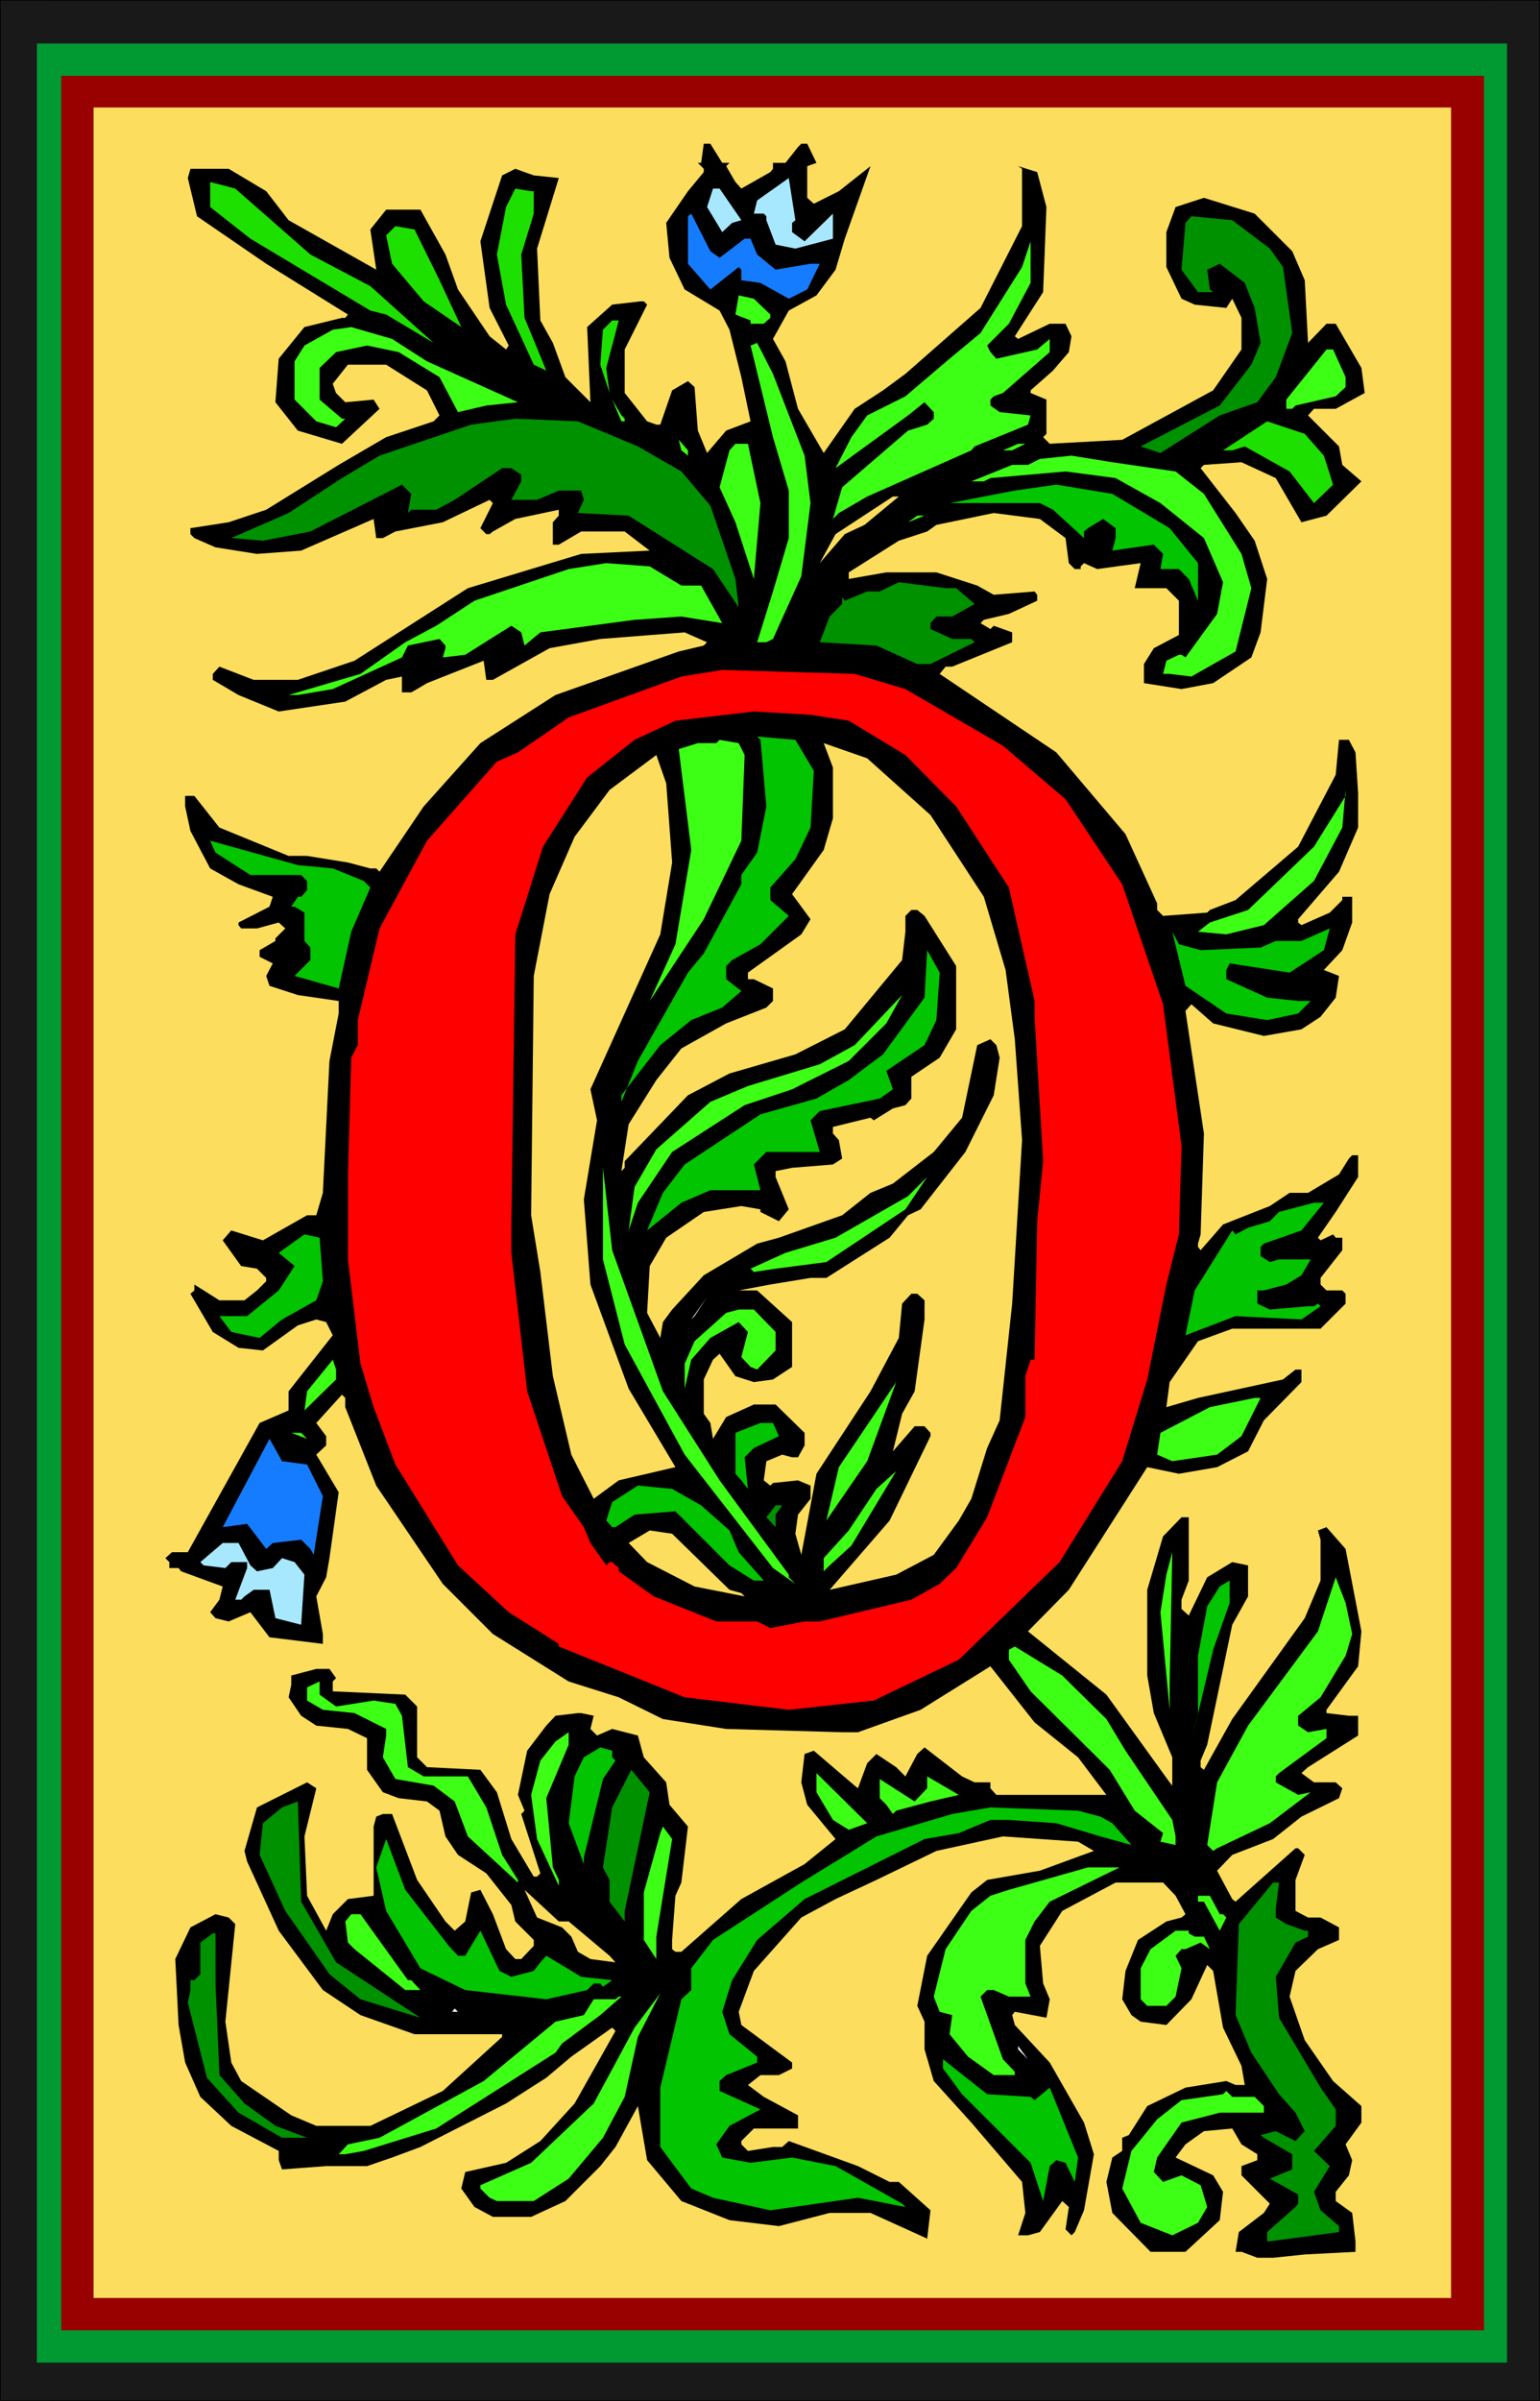 <?xml version="1.0" encoding="UTF-8" standalone="no"?>
<svg
   version="1.0"
   width="99.922mm"
   height="155.668mm"
   id="svg93"
   sodipodi:docname="Flower O 2.wmf"
   xmlns:inkscape="http://www.inkscape.org/namespaces/inkscape"
   xmlns:sodipodi="http://sodipodi.sourceforge.net/DTD/sodipodi-0.dtd"
   xmlns="http://www.w3.org/2000/svg"
   xmlns:svg="http://www.w3.org/2000/svg">
  <rect width="100%" height="100%" fill="#333333" stroke="none"/>
  <sodipodi:namedview
     id="namedview93"
     pagecolor="#ffffff"
     bordercolor="#000000"
     borderopacity="0.25"
     inkscape:showpageshadow="2"
     inkscape:pageopacity="0.0"
     inkscape:pagecheckerboard="0"
     inkscape:deskcolor="#d1d1d1"
     inkscape:document-units="mm" />
  <defs
     id="defs1">
    <pattern
       id="WMFhbasepattern"
       patternUnits="userSpaceOnUse"
       width="6"
       height="6"
       x="0"
       y="0" />
  </defs>
  <path
     style="fill:#191919;fill-opacity:1;fill-rule:evenodd;stroke:none"
     d="M 11.958,0.162 H 365.86 V 588.353 H 11.958 Z"
     id="path1" />
  <path
     style="fill:#000000;fill-opacity:1;fill-rule:evenodd;stroke:none"
     d="m 12.12,0.162 h -0.162 353.902 -0.162 V 588.353 l 0.162,-0.162 H 11.958 l 0.162,0.162 V 0.162 L 11.958,0 V 588.353 H 365.86 V 0 H 11.958 Z"
     id="path2" />
  <path
     style="fill:#009932;fill-opacity:1;fill-rule:evenodd;stroke:none"
     d="M 18.261,10.665 H 360.527 V 578.981 H 18.261 Z"
     id="path3" />
  <path
     style="fill:#990000;fill-opacity:1;fill-rule:evenodd;stroke:none"
     d="M 23.109,18.583 H 355.841 V 571.063 H 23.109 Z"
     id="path4" />
  <path
     style="fill:#ffcc00;fill-opacity:1;fill-rule:evenodd;stroke:none"
     d="M 27.795,26.339 H 350.993 V 563.145 H 27.795 Z"
     id="path5" />
  <path
     style="fill:#191919;fill-opacity:1;fill-rule:evenodd;stroke:none"
     d="M 0,0.162 H 377.657 V 588.353 H 0 Z"
     id="path6" />
  <path
     style="fill:#000000;fill-opacity:1;fill-rule:evenodd;stroke:none"
     d="M 0.162,0.162 H 0 377.657 377.495 V 588.353 l 0.162,-0.162 H 0 l 0.162,0.162 V 0.162 L 0,0 V 588.353 H 377.657 V 0 H 0 Z"
     id="path7" />
  <path
     style="fill:#009932;fill-opacity:1;fill-rule:evenodd;stroke:none"
     d="M 9.05,10.665 H 369.577 V 578.981 H 9.05 Z"
     id="path8" />
  <path
     style="fill:#990000;fill-opacity:1;fill-rule:evenodd;stroke:none"
     d="M 15.029,18.583 H 363.921 V 571.063 H 15.029 Z"
     id="path9" />
  <path
     style="fill:#fcdd5e;fill-opacity:1;fill-rule:evenodd;stroke:none"
     d="M 22.947,26.339 H 355.841 V 563.145 H 22.947 Z"
     id="path10" />
  <path
     style="fill:#000000;fill-opacity:1;fill-rule:evenodd;stroke:none"
     d="m 177.113,39.913 h 1.778 l -0.808,0.808 2.262,3.878 1.454,1.616 7.11,-4.04 0.646,-0.808 v -1.454 h 3.07 l 3.07,-3.878 0.808,-0.808 h 1.454 l 2.262,4.686 -2.262,0.808 v 7.756 l 1.616,1.454 6.141,-3.07 7.757,-6.14 -6.302,17.775 -2.262,7.595 -4.686,6.302 -6.787,3.717 -3.878,6.948 3.07,5.494 3.07,11.635 6.302,10.827 7.595,-10.827 6.949,-4.525 5.494,-4.04 18.422,-16.159 10.181,-20.037 V 41.367 l -0.97,-0.646 4.686,1.454 2.262,8.564 -0.808,20.845 -6.949,10.827 0.808,0.646 7.757,-3.717 h 3.878 l 1.454,3.07 -0.646,3.878 -3.878,4.525 -5.494,4.848 v 0.646 l 3.878,1.616 v 8.403 l -0.808,0.808 1.616,1.616 17.776,-0.97 22.301,-12.119 6.949,-10.019 v -7.756 l -2.262,-4.686 -1.454,2.262 -7.757,-0.808 -3.232,-1.454 -3.717,-7.756 v -8.564 l 2.262,-6.14 6.949,-2.262 12.443,3.878 9.211,9.211 3.07,7.11 0.808,15.351 4.525,-4.686 h 2.262 l 6.302,10.827 0.808,6.14 -7.11,3.878 h -5.333 l -1.454,1.616 7.595,7.595 0.808,4.525 4.686,4.04 -8.565,8.403 -6.141,1.616 -6.302,-10.827 -8.403,-3.878 -9.211,0.646 -0.808,0.808 8.565,10.988 4.686,6.787 3.07,9.372 -1.616,13.089 -2.262,6.14 -9.373,6.302 -7.757,1.454 -9.211,-1.454 v -4.686 l 2.424,-3.878 6.141,-3.232 v -8.403 l -3.07,-3.07 h -7.757 l 1.454,-6.14 -10.666,1.454 -3.232,-1.454 -0.808,0.808 v 0.646 h -1.454 l -1.454,-1.454 -0.808,-6.14 -6.302,-4.686 -11.312,-1.454 -14.059,2.909 -2.262,1.616 -6.949,2.262 -12.282,7.756 v 1.616 l 9.211,-1.616 h 12.282 l 10.019,3.232 4.04,2.262 10.019,-0.808 0.646,0.808 v 1.454 l -6.949,3.232 -6.141,1.454 -0.808,0.808 2.424,1.454 0.808,-0.808 4.525,1.616 v 2.424 l -14.706,5.979 h -1.616 l -1.454,1.778 28.603,19.229 16.968,20.037 7.757,16.967 v 1.616 l 1.454,1.454 10.827,-0.808 0.646,-0.646 6.302,-2.424 15.352,-13.089 9.211,-17.613 0.808,-8.564 h 2.424 l 1.616,3.07 0.646,10.019 v 8.403 l -4.686,10.827 -10.019,11.635 v 0.808 l 0.808,0.646 6.949,-3.07 3.07,-3.07 v -0.808 h 2.424 v 6.302 l -2.424,6.787 -4.525,4.848 3.717,1.454 -0.808,5.332 -3.717,4.686 -4.686,3.07 -9.211,1.616 -12.443,-3.07 -5.333,-4.686 -1.454,1.616 4.525,30.056 -0.808,24.723 -0.646,2.262 v 0.808 l 0.646,0.808 5.494,-6.302 11.474,-4.525 4.848,-3.232 h 4.525 l 7.595,-4.525 2.424,-3.878 0.808,-0.808 h 1.454 v 5.333 l -5.494,8.564 -4.363,6.302 0.646,0.646 3.07,-1.454 0.646,0.808 h 1.616 v 3.07 l -5.333,6.787 v 1.616 l 1.454,1.454 h 3.878 l 0.808,0.808 v 2.424 l -6.141,6.14 h -21.654 l -8.403,3.07 -6.949,10.019 -0.808,6.14 7.757,-2.262 20.846,-4.525 3.07,-2.424 h 1.454 v 3.07 l -9.211,9.372 -3.878,7.595 -7.595,3.878 -9.373,1.616 -7.757,-1.616 -19.23,30.056 -10.019,10.18 19.23,15.513 15.514,21.492 0.646,0.808 v -6.948 l -4.525,-10.827 -1.616,-9.211 v -21.007 l 3.878,-13.089 4.525,-4.686 h 1.778 v 15.513 l -1.778,4.686 v 2.262 l 1.778,1.616 4.525,-9.372 6.141,-3.717 3.878,0.808 v 7.595 l -3.878,6.948 -3.07,14.705 -3.07,14.705 -1.616,3.878 v 1.616 l 0.808,0.646 6.949,-12.443 17.776,-24.723 3.878,-9.211 v -10.019 l -0.646,-2.262 2.101,-0.808 4.686,5.333 3.878,20.199 -0.808,8.564 -7.757,10.665 v 0.808 l 5.494,0.646 h 2.262 v 4.848 l -12.282,7.756 -1.616,1.454 3.07,2.262 h 5.333 l 1.616,1.454 -0.808,2.424 -9.211,4.525 -6.949,5.494 -10.019,3.878 -3.717,3.878 3.717,6.948 0.808,0.646 14.706,-13.089 h 0.646 l 1.616,1.616 -2.262,6.14 v 7.595 l 3.07,1.616 h 3.07 l 4.525,2.424 v 3.07 l -5.171,2.262 -5.494,5.332 -1.454,6.302 3.717,10.665 6.949,10.019 6.949,6.14 v 4.04 l -3.878,5.333 1.616,3.878 -0.808,3.717 -3.232,4.04 v 2.262 l 4.04,2.909 0.808,6.948 v 2.585 l -12.443,0.646 -7.757,0.808 H 308.331 l -3.878,-1.454 h -1.454 l 0.808,-4.848 6.141,-4.686 1.454,-2.262 -6.949,-6.948 v -2.262 l 3.878,-1.454 v -1.454 l -3.878,-2.424 -2.262,-3.878 -6.949,0.646 -4.525,3.232 -2.424,3.232 9.211,4.363 2.424,4.04 -0.808,6.948 -8.403,7.756 h -8.565 l -9.373,-9.534 -1.454,-7.595 1.454,-5.979 2.424,-1.616 v -3.232 l 1.616,-0.646 4.525,-7.11 9.373,-4.525 10.019,-1.616 2.262,0.97 h 2.262 l -0.808,-4.686 -4.525,-9.372 -2.424,-13.897 -1.454,-1.454 -3.878,8.403 -6.141,6.302 -6.302,-0.808 -2.262,-1.616 -2.262,-3.878 0.808,-6.948 3.07,-7.595 6.949,-4.525 3.717,-0.97 0.97,-0.808 -2.424,-4.525 -3.07,-3.232 h -11.635 l -13.09,6.948 -5.494,8.564 0.808,9.211 1.616,3.878 -0.808,4.525 -7.757,-1.454 -0.646,0.808 0.646,2.424 8.565,9.211 8.403,14.705 2.424,7.756 -2.424,13.735 -2.262,5.333 -0.808,0.808 -1.454,-1.454 0.808,-5.494 -1.616,-1.454 -5.494,7.595 -2.909,0.808 h -2.424 l 1.778,-5.494 -0.808,-7.595 -12.443,-14.543 -9.211,-10.18 -2.262,-7.756 v -6.787 l -1.778,-3.878 2.424,-12.281 10.827,-15.513 3.878,-3.07 12.928,-2.262 13.251,-4.848 -3.878,-2.262 -18.422,-1.293 -16.322,3.555 -14.706,7.11 -10.019,4.686 -8.403,4.525 -11.635,13.089 -3.717,10.019 0.646,3.232 12.443,9.211 v 1.454 l -3.232,1.616 h -4.525 l -3.07,2.424 3.878,2.909 8.403,4.525 v 3.232 h -10.827 l -3.07,3.07 v 0.808 l 1.616,1.616 6.141,-0.97 h 2.262 l 1.616,-1.454 16.968,6.14 7.757,3.878 h 2.262 l 7.757,6.948 -0.808,6.948 -13.898,-6.302 h -10.019 l -12.443,3.232 -12.12,-1.454 -11.797,-4.686 -8.403,-10.019 -2.262,-13.25 -5.494,10.019 -3.717,4.686 -8.565,8.564 -8.403,3.878 h -9.373 l -4.525,-2.424 -3.232,-4.525 0.97,-4.04 10.019,-2.262 8.403,-5.333 8.403,-9.211 10.019,-17.775 -0.808,-0.808 -10.019,7.11 -6.141,5.171 -9.858,6.302 -21.008,10.665 -6.949,2.585 -6.141,2.101 H 79.992 l -10.827,0.808 -0.808,-2.262 v -2.262 l -11.635,-6.14 -7.595,-7.11 -3.717,-8.403 -1.616,-9.211 -0.808,-16.159 3.717,-7.756 6.141,-3.232 3.232,0.808 1.616,1.616 -2.424,23.915 1.454,10.019 2.424,4.525 12.282,8.403 6.141,2.585 h 13.251 l 17.776,-8.564 14.544,-13.25 v -0.646 h -21.493 l -13.251,-4.686 -9.211,-6.14 -10.827,-14.543 -7.757,-16.967 -0.646,-2.585 3.07,-10.665 12.282,-6.14 2.262,1.454 -2.909,11.796 0.646,14.543 4.686,8.564 1.616,-4.04 3.717,-3.717 6.302,-0.808 V 447.607 l 0.646,-2.424 1.616,-0.646 h 2.262 l 6.141,16.159 6.949,10.18 2.262,2.262 2.586,-2.262 1.454,-7.11 2.262,-0.646 3.07,5.979 3.232,8.564 2.262,2.424 h 1.454 l 3.07,-3.232 v -1.454 l -4.525,-4.525 -0.97,-4.04 -6.141,-7.756 -6.949,-4.525 -3.07,-4.525 -1.454,-6.302 -3.07,-2.262 -6.949,-0.808 -3.878,-1.454 -3.878,-5.494 v -7.756 l -4.686,-2.262 -7.757,-0.808 -3.717,-2.424 -3.07,-4.525 0.646,-3.07 v -2.262 l 6.141,-1.616 h 3.232 l 1.616,2.262 -0.808,0.808 v 2.424 l 17.776,0.808 2.909,2.909 v 12.443 l 2.424,2.424 13.09,0.646 4.04,5.494 3.555,11.473 5.494,9.211 h 0.808 l 0.808,-0.808 -4.686,-14.543 0.808,-0.808 -1.616,-3.878 2.262,-10.827 4.686,-6.14 2.262,-2.424 5.494,-0.646 h 0.808 l 3.07,0.646 -0.808,3.232 1.616,1.616 3.717,-1.616 6.302,1.616 1.454,5.333 5.494,6.14 0.808,5.494 4.525,5.333 -1.616,13.735 -1.454,3.232 -0.808,10.827 v 2.262 l 0.808,0.646 h 1.454 l 14.706,-12.927 15.514,-8.564 7.595,-6.14 -6.949,-8.403 -1.454,-5.494 0.808,-6.948 2.262,-0.808 10.019,8.564 0.808,0.646 2.262,-6.14 2.262,-2.262 4.848,3.232 2.262,2.262 2.909,-5.494 1.778,-1.616 9.211,7.11 3.07,1.454 h 3.878 v 1.454 l 1.454,1.616 h 26.987 l -6.949,-9.211 -10.666,-8.564 -10.827,-13.735 -17.13,10.665 -15.352,5.494 h -3.878 l -28.441,-0.808 -15.514,-2.424 -10.827,-5.333 -12.282,-3.878 -18.584,-11.635 -12.282,-12.281 -16.322,-24.077 -7.595,-19.229 v -2.262 l -0.808,-0.808 -6.302,6.948 2.424,3.232 v 2.262 l -2.424,2.262 5.494,9.211 -2.262,16.159 -0.808,4.686 -2.424,4.686 1.616,9.211 v 2.424 l -13.09,-1.616 -4.686,-6.14 -5.333,2.262 -3.232,-0.808 -1.293,-1.454 2.262,-3.07 0.808,-3.232 -10.181,-3.717 -0.646,-0.808 h -2.262 v -1.454 l -0.97,-0.97 1.616,-1.454 h 3.878 l 17.614,-31.672 7.11,-3.07 v -4.686 l 10.827,-13.735 -1.616,-3.232 -2.424,-0.646 -4.525,1.454 -8.565,6.14 -5.979,-0.646 -6.302,-3.878 -5.494,-9.372 0.97,-0.808 v -1.454 l 6.141,3.878 h 6.141 l 3.07,-2.424 2.262,-2.262 v -0.808 l -2.262,-2.262 -3.878,-0.646 -4.525,-6.302 2.101,-2.424 7.757,2.424 10.827,-6.14 h 2.262 l 1.616,-5.494 1.616,-32.318 2.262,-11.635 v -3.07 l -10.019,-1.454 -6.949,-2.262 -0.808,-2.424 1.616,-3.07 -3.232,-1.616 v -1.616 l 3.878,-2.262 v -0.646 l 2.424,-2.424 -1.616,-1.454 -5.333,1.454 h -3.878 l -0.646,-0.808 v -0.646 l 7.595,-3.878 0.808,-2.424 -8.403,-3.07 -6.949,-3.878 -4.848,-9.211 -1.293,-5.979 v -2.585 h 2.262 l 6.141,7.756 16.968,6.948 h 4.525 l 10.019,1.616 5.494,1.454 h 1.454 l 0.808,0.808 10.827,-15.998 13.898,-15.513 18.422,-11.796 30.219,-10.665 6.141,-1.454 0.808,-0.808 -5.494,-2.424 -20.685,1.616 -12.443,2.262 -13.898,7.756 h -1.616 l -0.646,-4.686 -13.898,5.494 -2.424,1.454 -1.454,0.808 h -2.262 v -3.878 l -3.878,0.808 -10.019,5.333 -16.322,2.424 -9.858,-4.04 -6.302,-3.717 v -1.454 l 1.616,-1.778 8.403,3.232 h 10.827 l 13.898,-4.686 27.795,-17.775 27.795,-8.403 16.806,-0.808 -6.141,-4.686 h -10.666 l -5.494,3.232 h -1.454 v -5.494 l 1.454,-1.616 v -1.454 l -10.666,2.262 -5.494,3.07 -0.808,0.646 h -0.808 l -1.454,-1.454 3.07,-6.14 -0.808,-0.808 -11.474,5.494 -11.635,2.262 -3.07,1.616 h -1.616 l -0.646,-4.686 -17.776,7.756 -10.827,0.808 -10.181,-1.616 -5.171,-2.262 -0.97,-0.97 v -1.454 l 9.373,-1.454 9.211,-3.07 17.776,-10.988 11.635,-6.787 11.635,-3.878 1.454,-1.454 -3.07,-6.14 -10.019,-6.302 h -9.373 l -3.717,4.686 0.808,2.262 2.262,2.262 6.949,-0.646 1.454,2.262 -9.211,8.564 -10.827,-3.232 -5.494,-6.948 0.808,-10.665 6.302,-7.756 9.211,-2.262 h 0.808 L 85.324,77.079 65.286,64.636 48.318,53.002 46.056,43.63 46.702,41.367 h 9.373 l 9.211,5.494 5.494,7.11 21.493,12.119 -1.454,-9.857 3.878,-4.848 h 8.403 l 6.141,10.988 3.07,8.564 7.757,11.473 4.04,3.232 0.646,-0.97 -4.686,-9.211 -2.262,-16.321 5.333,-16.159 3.232,-1.616 4.525,1.616 6.141,0.646 -5.333,17.29 0.808,17.613 3.07,5.494 3.07,8.403 6.141,6.14 -0.808,-18.421 6.141,-5.494 6.949,-0.808 h 0.808 l 0.808,0.808 -5.494,10.988 v 10.665 l 5.494,6.948 2.262,0.808 h 0.97 l 2.909,-8.403 3.878,-2.262 1.616,1.454 0.808,10.665 2.262,5.494 4.686,-5.494 5.979,-2.262 -2.262,-10.827 -2.909,-11.635 -2.424,-4.686 -8.565,-5.171 -3.717,-7.756 -0.808,-8.564 5.333,-7.756 3.878,-4.686 v -0.808 l -1.454,-1.454 h 0.808 l 0.646,-4.686 h 1.616 z"
     id="path11" />
  <path
     style="fill:#a8e8ff;fill-opacity:1;fill-rule:evenodd;stroke:none"
     d="m 194.242,54.618 v 2.262 l 3.07,2.262 6.949,-6.787 v 6.14 l -9.211,2.424 -4.848,-0.97 -2.262,-5.979 v -0.97 l -0.646,-0.646 h -2.424 l 0.808,-3.232 7.757,-5.494 1.616,10.342 z"
     id="path12" />
  <path
     style="fill:#1ee000;fill-opacity:1;fill-rule:evenodd;stroke:none"
     d="M 76.113,62.374 90.819,70.131 106.332,84.027 94.697,77.079 90.819,76.109 61.408,58.496 51.55,50.74 v -6.14 l 6.141,1.616 z"
     id="path13" />
  <path
     style="fill:#1ee000;fill-opacity:1;fill-rule:evenodd;stroke:none"
     d="m 130.895,46.861 v 5.494 l -3.07,10.019 0.808,15.513 5.333,12.927 -3.07,-1.454 -6.787,-14.705 -2.262,-12.281 2.262,-11.635 2.262,-4.525 3.878,0.646 z"
     id="path14" />
  <path
     style="fill:#a8e8ff;fill-opacity:1;fill-rule:evenodd;stroke:none"
     d="m 181.153,53.002 0.646,0.97 -2.262,0.646 -2.424,2.262 -3.717,-6.14 1.454,-4.525 h 1.616 z"
     id="path15" />
  <path
     style="fill:#167cff;fill-opacity:1;fill-rule:evenodd;stroke:none"
     d="m 176.466,63.182 6.141,-4.686 h 1.454 l 1.616,3.878 4.525,3.717 8.565,-1.454 h 2.262 l -3.07,6.302 -4.525,2.262 -6.949,-3.878 -4.686,-0.646 v -2.585 l -0.646,-0.646 -6.949,5.494 -5.494,-6.302 v -11.635 l 0.808,-0.646 4.686,9.211 z"
     id="path16" />
  <path
     style="fill:#009100;fill-opacity:1;fill-rule:evenodd;stroke:none"
     d="m 311.401,60.92 3.232,4.525 2.262,16.159 -4.04,10.827 -4.525,6.14 -9.211,3.232 -14.544,9.211 -4.848,-1.616 19.392,-10.019 7.757,-10.019 2.262,-5.333 -1.454,-8.564 -2.424,-6.14 -6.141,-4.686 -3.07,1.454 0.646,4.848 0.808,0.646 h -3.717 l -4.04,-5.494 0.97,-11.473 1.454,-1.616 10.019,0.97 z"
     id="path17" />
  <path
     style="fill:#1ee000;fill-opacity:1;fill-rule:evenodd;stroke:none"
     d="m 107.787,68.676 5.333,11.473 -9.211,-6.302 -7.757,-9.211 -1.454,-6.948 2.262,-2.262 4.686,0.808 z"
     id="path18" />
  <path
     style="fill:#3dff16;fill-opacity:1;fill-rule:evenodd;stroke:none"
     d="m 247.408,79.341 -5.333,5.333 0.808,1.616 1.454,1.616 10.019,-2.262 3.07,-2.585 v 3.232 l -11.474,10.019 -2.262,0.808 -0.808,0.808 v 1.454 l 2.262,1.616 7.595,0.808 -0.646,2.262 -13.09,5.333 -0.808,0.97 -25.533,11.311 -6.949,4.04 -1.454,1.454 2.262,-7.756 16.16,-13.897 4.686,-1.454 1.616,-1.454 v -1.616 l -2.262,-2.424 -4.04,3.232 -17.776,12.927 3.878,-7.595 3.878,-5.332 9.373,-4.686 10.827,-9.211 7.595,-6.302 10.181,-16.159 2.101,-6.302 V 69.323 Z"
     id="path19" />
  <path
     style="fill:#3dff16;fill-opacity:1;fill-rule:evenodd;stroke:none"
     d="m 188.909,77.079 v 0.808 l -1.616,1.454 h -3.232 v -0.808 l -3.717,-1.454 0.808,-4.686 3.717,0.808 z"
     id="path20" />
  <path
     style="fill:#1ee000;fill-opacity:1;fill-rule:evenodd;stroke:none"
     d="m 148.671,90.168 0.808,6.14 -2.262,-6.948 0.646,-8.564 2.262,-2.262 h 1.616 z"
     id="path21" />
  <path
     style="fill:#3dff16;fill-opacity:1;fill-rule:evenodd;stroke:none"
     d="m 104.716,88.552 22.301,10.019 -7.757,0.808 -6.949,1.616 -4.525,-8.564 -10.019,-6.14 -7.757,-1.616 -7.595,1.616 -4.04,3.878 v 7.756 l 5.494,4.686 h 0.808 l -2.262,2.101 -4.848,-1.454 -5.333,-5.333 v -9.372 l 2.424,-3.878 6.949,-3.878 4.525,-0.646 10.019,2.909 z"
     id="path22" />
  <path
     style="fill:#3dff16;fill-opacity:1;fill-rule:evenodd;stroke:none"
     d="m 197.312,111.659 1.454,11.635 -2.262,17.937 -6.949,15.351 -1.616,0.808 h -2.262 l 3.878,-12.443 3.878,-13.089 v -11.635 l -3.878,-13.089 -5.494,-22.461 1.616,-0.646 3.878,7.595 z"
     id="path23" />
  <path
     style="fill:#3dff16;fill-opacity:1;fill-rule:evenodd;stroke:none"
     d="m 329.985,92.43 v 2.424 l -2.424,2.262 -9.858,2.262 -0.808,0.808 h -1.454 v -2.262 l 9.858,-12.281 h 1.616 z"
     id="path24" />
  <path
     style="fill:#3dff16;fill-opacity:1;fill-rule:evenodd;stroke:none"
     d="m 153.196,102.61 v 0.646 h -0.808 l -2.262,-5.333 2.262,3.878 z"
     id="path25" />
  <path
     style="fill:#009100;fill-opacity:1;fill-rule:evenodd;stroke:none"
     d="m 156.428,109.397 10.666,6.14 7.11,8.403 6.141,17.937 0.808,6.948 -6.302,-9.372 -20.685,-13.089 -12.443,-0.646 1.454,-3.232 -0.646,-2.262 H 137.036 l -5.333,2.262 h -6.302 l 2.424,-4.525 v -1.616 l -2.424,-1.616 h -2.262 l -11.635,7.756 -4.525,2.424 h -6.141 l -0.808,0.808 0.808,-4.686 -2.262,-2.262 -22.462,11.473 -11.635,2.262 -7.757,-0.646 14.059,-6.14 13.09,-8.564 9.211,-5.494 22.462,-7.595 10.827,-1.454 15.352,0.646 z"
     id="path26" />
  <path
     style="fill:#1ee000;fill-opacity:1;fill-rule:evenodd;stroke:none"
     d="m 324.653,111.659 2.262,7.11 -4.686,4.525 -5.979,-7.756 -10.989,-6.14 -3.07,0.97 h -2.262 l 10.827,-7.11 9.211,3.07 z"
     id="path27" />
  <path
     style="fill:#3dff16;fill-opacity:1;fill-rule:evenodd;stroke:none"
     d="m 168.709,111.659 -1.616,-1.293 -0.646,-2.585 2.262,2.585 z"
     id="path28" />
  <path
     style="fill:#3dff16;fill-opacity:1;fill-rule:evenodd;stroke:none"
     d="m 186.485,123.294 -1.616,18.583 -4.525,-13.897 -3.878,-8.564 2.424,-9.049 1.454,-1.616 h 3.07 z"
     id="path29" />
  <path
     style="fill:#3dff16;fill-opacity:1;fill-rule:evenodd;stroke:none"
     d="m 248.216,110.367 h -2.262 l 3.717,-1.616 h 1.778 z"
     id="path30" />
  <path
     style="fill:#3dff16;fill-opacity:1;fill-rule:evenodd;stroke:none"
     d="m 288.293,115.538 6.949,5.494 9.211,14.705 2.424,8.403 -3.878,15.513 -10.827,6.14 -5.333,-0.646 h -1.616 l 0.808,-3.232 3.07,-1.454 h 0.646 l 0.97,0.646 7.757,-10.665 1.454,-7.756 -4.686,-10.827 -10.666,-8.564 -10.989,-6.14 -12.282,-1.616 -18.422,1.616 -1.616,0.808 h -3.07 l 10.019,-4.04 h 3.878 l 2.909,-1.454 7.757,-0.808 10.019,1.616 z"
     id="path31" />
  <path
     style="fill:#02c400;fill-opacity:1;fill-rule:evenodd;stroke:none"
     d="m 286.838,129.434 6.949,8.564 v 9.211 l -2.262,-5.333 -2.424,-2.424 h -4.525 l 0.646,-3.717 -2.262,-2.262 -10.181,1.454 0.808,-3.07 v -2.424 l -3.07,-2.262 -3.717,2.262 -0.97,0.808 v 1.616 l -7.595,-6.948 -3.232,-1.616 h -22.139 l 15.998,-3.07 10.181,-1.454 13.736,2.262 z"
     id="path32" />
  <path
     style="fill:#fcdd5e;fill-opacity:1;fill-rule:evenodd;stroke:none"
     d="m 212.018,128.627 -4.848,2.262 -6.141,7.11 3.878,-7.11 14.059,-9.211 h 1.454 z"
     id="path33" />
  <path
     style="fill:#3dff16;fill-opacity:1;fill-rule:evenodd;stroke:none"
     d="m 222.684,127.98 2.262,-1.616 h 1.778 z"
     id="path34" />
  <path
     style="fill:#3dff16;fill-opacity:1;fill-rule:evenodd;stroke:none"
     d="m 167.093,143.493 h 4.848 l 5.171,9.211 -10.019,-1.616 -11.474,0.808 -23.109,3.07 -3.878,3.232 -0.808,-3.232 -2.424,-1.616 -11.312,7.11 -5.494,0.646 0.646,-2.262 v -0.646 l -1.454,-1.616 -7.757,1.616 -1.454,2.909 -16.968,7.756 -8.565,1.454 h -2.262 l 17.614,-5.171 10.989,-7.756 7.595,-4.04 9.373,-6.14 23.109,-7.756 9.211,-1.454 10.666,0.808 z"
     id="path35" />
  <path
     style="fill:#009100;fill-opacity:1;fill-rule:evenodd;stroke:none"
     d="m 234.48,144.139 4.525,3.878 -5.494,3.07 h -3.878 l -1.454,1.616 v 1.454 l 5.333,2.424 h 4.686 l 0.808,0.808 -10.827,5.333 h -3.232 l -10.019,-4.525 -13.898,-0.808 2.424,-6.302 3.07,-3.07 v -1.616 l 0.646,0.808 5.494,-2.262 h 3.07 l 4.686,-2.262 11.474,1.454 z"
     id="path36" />
  <path
     style="fill:#ff0000;fill-opacity:1;fill-rule:evenodd;stroke:none"
     d="m 222.037,168.863 23.917,13.897 15.352,13.089 13.898,20.845 10.019,29.41 4.525,34.742 -0.646,21.653 -3.07,12.281 -4.686,23.269 -6.141,20.037 -15.352,24.723 -24.725,23.915 -20.846,10.019 -20.846,2.262 -25.533,-3.07 -30.865,-12.443 v -0.646 l -12.282,-7.756 -12.443,-11.473 -15.352,-24.723 -5.333,-14.058 -3.232,-10.665 -3.07,-25.531 v -20.199 l 0.808,-29.248 1.616,-3.07 v -6.14 l 5.333,-22.461 11.635,-21.492 17.13,-19.391 5.171,-2.262 12.443,-8.564 27.633,-10.019 10.019,-1.616 32.481,0.97 z"
     id="path37" />
  <path
     style="fill:#000000;fill-opacity:1;fill-rule:evenodd;stroke:none"
     d="m 208.14,176.619 13.898,8.403 12.443,12.604 12.928,19.876 6.302,27.794 v 3.878 l 2.101,35.388 -1.454,14.705 -0.646,33.934 h -0.97 l -1.293,4.04 v 10.019 l -9.373,24.562 -7.595,12.443 -4.04,3.878 -6.949,3.878 -22.462,5.333 h -3.717 l -8.403,1.616 -3.232,-1.616 h -10.019 l -15.352,-6.14 -8.565,-6.14 v -0.808 l -1.616,-1.454 h -0.646 l -0.808,0.808 -3.878,-5.494 -1.616,-3.878 -5.333,-7.595 -8.565,-25.693 -3.878,-33.934 v -6.14 l 0.97,-71.908 6.787,-21.492 10.827,-16.967 11.635,-9.211 10.019,-4.686 19.23,-2.262 13.898,0.808 z"
     id="path38" />
  <path
     style="fill:#02c400;fill-opacity:1;fill-rule:evenodd;stroke:none"
     d="m 199.575,188.9 -0.808,13.897 -3.717,7.756 -6.141,6.948 v 3.07 l 4.525,3.878 -6.949,6.948 -6.949,3.878 -1.454,1.454 v 3.232 l 3.717,2.909 -4.686,4.04 -7.595,3.07 -7.595,6.14 -9.534,12.281 v 1.616 l 4.04,-10.019 12.282,-21.653 3.878,-4.686 9.211,-16.967 v -2.262 l 3.878,-5.494 2.262,-11.311 -1.454,-16.321 -0.808,-0.808 9.373,0.808 z"
     id="path39" />
  <path
     style="fill:#3dff16;fill-opacity:1;fill-rule:evenodd;stroke:none"
     d="m 182.607,185.022 -0.808,21.007 -9.211,19.229 -13.251,20.037 6.302,-13.897 3.878,-23.108 -3.07,-24.723 4.686,-1.454 h 4.525 l 0.808,-0.808 4.686,0.808 z"
     id="path40" />
  <path
     style="fill:#fcdd5e;fill-opacity:1;fill-rule:evenodd;stroke:none"
     d="m 228.178,199.727 13.09,20.037 5.333,17.937 2.262,16.967 1.778,24.723 -2.424,40.075 -3.07,28.602 -3.07,6.787 -3.878,12.443 -3.07,5.333 -6.141,8.403 -9.211,4.848 -16.322,3.717 14.706,-16.967 10.019,-20.684 v -0.808 l -1.454,-1.616 h -2.424 l -5.333,6.14 2.262,-9.211 3.07,-5.494 2.424,-17.613 v -4.686 l -1.778,-1.616 h -1.454 l -2.262,2.424 -0.808,8.403 -6.949,13.089 -13.251,20.199 -3.717,19.876 -1.454,-5.171 0.646,-4.686 3.07,-3.878 v -3.232 l -3.07,-1.293 -6.141,0.646 -0.646,0.646 -1.616,-1.293 0.646,-4.686 3.878,-1.616 2.424,0.646 h 1.454 l 1.616,-2.909 v -3.07 l -7.11,-6.948 h -5.333 l -6.787,3.07 -3.232,5.333 -0.646,-3.878 -1.616,-2.262 v -8.403 l 2.262,-4.848 1.616,-1.454 3.878,5.494 4.525,1.454 4.686,-0.646 4.686,-3.07 v -10.988 l -8.565,-7.756 h -4.525 l 7.757,-1.454 9.858,-1.616 h 3.878 l 15.514,-9.857 4.525,-5.494 3.07,-1.454 10.989,-14.058 6.949,-13.897 1.454,-9.211 -0.808,-3.07 -1.454,-1.454 -3.232,1.454 -3.717,17.775 -6.949,8.403 -10.019,7.756 -5.494,2.262 -6.949,5.494 -15.514,5.494 -5.333,1.454 -13.09,7.756 -7.757,8.403 -2.262,3.07 -0.646,3.878 -3.232,-6.14 0.646,-11.473 4.04,-6.948 9.211,-6.302 9.211,-1.454 4.686,0.808 v 0.646 l 4.525,2.262 2.424,-2.909 -3.232,-7.918 v -1.454 l 4.04,-0.808 10.019,-0.808 2.262,-1.454 -0.808,-4.525 -1.454,-1.616 v -1.616 l 9.211,-2.262 0.808,0.646 4.686,-2.909 3.07,-0.808 1.454,-1.616 v -5.332 l 6.949,-4.686 4.04,-6.948 v -15.513 l -7.757,-12.281 -1.778,-1.454 h -1.454 l -1.454,1.454 v 3.878 l -0.808,6.948 -14.059,16.967 -12.12,6.14 -16.16,4.686 -10.181,5.333 -15.514,16.159 v 1.616 l -0.808,0.808 1.778,-11.473 6.787,-10.827 6.141,-7.756 10.989,-6.14 9.858,-3.878 1.616,-1.616 v -3.07 l -4.686,-2.262 h -1.454 v -1.616 l 13.09,-9.372 2.262,-3.717 -4.525,-6.14 7.757,-10.827 2.262,-7.756 v -12.443 l -2.262,-5.979 10.666,3.717 z"
     id="path41" />
  <path
     style="fill:#fcdd5e;fill-opacity:1;fill-rule:evenodd;stroke:none"
     d="m 164.831,211.361 -2.909,17.613 -17.13,37.974 1.616,7.595 -3.232,19.391 1.616,20.845 9.373,25.531 11.474,19.229 -13.898,3.232 -6.141,4.525 -5.494,-10.827 -4.525,-19.229 -3.07,-25.531 -2.262,-13.897 0.646,-58.658 3.878,-20.037 6.141,-14.058 8.565,-11.473 11.474,-8.564 2.424,6.948 z"
     id="path42" />
  <path
     style="fill:#3dff16;fill-opacity:1;fill-rule:evenodd;stroke:none"
     d="m 322.229,215.886 -12.282,10.827 -9.211,2.262 -6.949,-0.646 2.909,-2.262 9.373,-3.07 16.16,-15.513 7.757,-12.443 v -1.454 l -0.808,9.211 z"
     id="path43" />
  <path
     style="fill:#02c400;fill-opacity:1;fill-rule:evenodd;stroke:none"
     d="m 81.608,212.815 7.595,3.07 1.616,1.616 -4.686,10.827 -3.07,13.897 -10.827,-3.07 3.878,-3.878 v -3.07 l -1.454,-1.616 v -6.948 l -2.424,-1.454 h -0.808 l 1.616,-2.424 h 0.808 l 1.454,-1.616 v -2.262 L 73.851,214.431 H 61.408 l -8.565,-5.494 -1.293,-2.909 21.493,5.979 z"
     id="path44" />
  <path
     style="fill:#02c400;fill-opacity:1;fill-rule:evenodd;stroke:none"
     d="m 316.249,238.347 -14.706,-2.262 -0.808,1.616 v 2.262 l 10.019,4.525 7.595,0.808 h 3.07 l -3.07,3.07 -7.595,1.616 -10.019,-1.616 -10.019,-6.787 -3.232,-13.25 1.616,3.07 5.333,1.454 14.706,-0.646 3.717,-1.616 h 6.302 l 6.949,-3.07 -1.454,5.332 z"
     id="path45" />
  <path
     style="fill:#02c400;fill-opacity:1;fill-rule:evenodd;stroke:none"
     d="m 229.632,249.981 -2.909,6.14 -9.373,6.302 1.616,4.525 -3.232,2.262 -14.706,3.07 -2.262,2.262 2.262,7.756 H 187.94 l -3.07,3.07 1.616,6.302 h -12.282 l -7.11,3.07 -8.403,6.787 3.878,-9.211 5.333,-6.948 18.584,-12.281 13.736,-3.878 7.918,-4.525 8.403,-6.302 10.181,-13.897 0.646,-11.635 3.07,5.494 z"
     id="path46" />
  <path
     style="fill:#3dff16;fill-opacity:1;fill-rule:evenodd;stroke:none"
     d="m 208.14,260 -13.898,6.948 -11.635,3.878 -17.776,11.473 -8.403,12.443 -2.262,6.787 1.454,-10.665 5.333,-9.211 13.251,-11.635 9.211,-3.878 17.614,-5.332 8.565,-4.686 11.635,-12.281 -3.878,6.948 z"
     id="path47" />
  <path
     style="fill:#3dff16;fill-opacity:1;fill-rule:evenodd;stroke:none"
     d="m 162.569,340.957 13.898,21.815 16.968,23.108 v 0.646 l 1.616,1.616 -5.494,-3.878 -21.654,-27.794 -14.706,-26.986 -5.333,-20.845 v -22.461 l 2.262,20.199 z"
     id="path48" />
  <path
     style="fill:#3dff16;fill-opacity:1;fill-rule:evenodd;stroke:none"
     d="m 202.645,309.285 -12.443,1.616 -5.333,0.808 -0.808,-0.808 8.565,-3.878 12.282,-3.717 17.776,-10.18 4.686,-4.686 -5.333,7.918 z"
     id="path49" />
  <path
     style="fill:#02c400;fill-opacity:1;fill-rule:evenodd;stroke:none"
     d="m 319.158,301.529 -9.211,3.232 -0.808,0.808 v 2.262 l 2.262,1.454 2.262,-0.646 h 7.757 l -2.262,3.878 -3.717,2.262 -5.494,1.454 H 308.331 v 3.232 l 3.07,1.454 9.373,-0.808 h 1.454 l 0.97,-0.646 0.646,0.646 -4.686,3.232 -16.16,-0.808 -12.282,4.686 2.262,-10.988 9.211,-14.705 0.808,0.97 3.07,-1.616 5.333,-1.616 2.262,-2.262 8.565,-2.262 h 2.424 z"
     id="path50" />
  <path
     style="fill:#02c400;fill-opacity:1;fill-rule:evenodd;stroke:none"
     d="m 79.184,313.972 -1.616,4.686 -8.403,4.686 -5.494,4.525 -6.949,-1.454 -2.909,-3.878 h 6.787 l 7.757,-6.302 3.878,-5.979 -3.878,-3.232 6.302,-4.525 3.717,0.808 z"
     id="path51" />
  <path
     style="fill:#ffffff;fill-opacity:1;fill-rule:evenodd;stroke:none"
     d="m 63.024,307.831 h 3.07 z"
     id="path52" />
  <path
     style="fill:#ffffff;fill-opacity:1;fill-rule:evenodd;stroke:none"
     d="m 169.517,323.344 3.878,-5.494 -3.07,4.686 z"
     id="path53" />
  <path
     style="fill:#3dff16;fill-opacity:1;fill-rule:evenodd;stroke:none"
     d="m 190.202,326.414 v 4.525 l -4.525,4.686 -1.616,-0.646 -2.262,-2.424 1.616,-6.14 -2.262,-2.424 -6.949,3.878 -4.686,5.333 -1.616,7.11 v -6.14 l 2.424,-5.494 7.757,-6.948 3.07,-0.808 h 3.717 z"
     id="path54" />
  <path
     style="fill:#3dff16;fill-opacity:1;fill-rule:evenodd;stroke:none"
     d="m 82.416,338.049 -7.757,7.595 0.646,-4.686 6.302,-7.756 0.808,2.424 z"
     id="path55" />
  <path
     style="fill:#3dff16;fill-opacity:1;fill-rule:evenodd;stroke:none"
     d="m 202.645,372.629 3.07,-13.089 14.059,-20.845 -7.11,19.391 z"
     id="path56" />
  <path
     style="fill:#3dff16;fill-opacity:1;fill-rule:evenodd;stroke:none"
     d="m 304.453,351.945 -5.979,4.525 -10.989,1.616 -3.717,-1.616 0.808,-5.333 12.12,-6.302 10.989,-2.262 h 1.454 z"
     id="path57" />
  <path
     style="fill:#02c400;fill-opacity:1;fill-rule:evenodd;stroke:none"
     d="m 191.01,351.945 -6.141,2.909 -2.262,2.262 0.808,7.756 -1.616,-2.101 -1.454,-1.616 V 351.137 l 6.141,-2.424 h 3.07 z"
     id="path58" />
  <path
     style="fill:#3dff16;fill-opacity:1;fill-rule:evenodd;stroke:none"
     d="M 75.305,352.592 71.427,351.137 H 73.851 Z"
     id="path59" />
  <path
     style="fill:#167cff;fill-opacity:1;fill-rule:evenodd;stroke:none"
     d="m 75.305,358.894 3.878,7.756 -2.262,14.382 -0.808,-1.454 -2.262,-2.262 -6.949,0.808 -1.616,1.454 -4.686,-6.14 -5.979,0.808 11.474,-21.653 3.07,5.494 z"
     id="path60" />
  <path
     style="fill:#3dff16;fill-opacity:1;fill-rule:evenodd;stroke:none"
     d="m 203.453,383.617 -1.454,1.454 v -3.232 l 6.141,-6.787 6.787,-10.18 4.848,-4.363 -10.989,18.26 z"
     id="path61" />
  <path
     style="fill:#02c400;fill-opacity:1;fill-rule:evenodd;stroke:none"
     d="m 171.941,368.913 6.949,6.14 2.262,5.332 6.141,6.948 h -2.424 l -5.979,-3.717 -13.251,-13.25 -10.019,0.808 -4.686,3.07 h -0.808 l -1.454,-1.616 1.454,-4.525 6.302,-4.04 8.403,0.808 z"
     id="path62" />
  <path
     style="fill:#009100;fill-opacity:1;fill-rule:evenodd;stroke:none"
     d="m 190.202,371.175 v 3.07 l -2.262,-2.424 2.262,-2.909 h 1.616 z"
     id="path63" />
  <path
     style="fill:#fcdd5e;fill-opacity:1;fill-rule:evenodd;stroke:none"
     d="m 178.89,389.596 2.909,0.808 0.808,0.808 -12.282,-2.424 -11.635,-5.979 -4.525,-4.686 5.171,-3.07 5.494,0.808 z"
     id="path64" />
  <path
     style="fill:#a8e8ff;fill-opacity:1;fill-rule:evenodd;stroke:none"
     d="m 61.408,383.617 1.616,1.454 3.878,-0.808 2.262,-2.424 3.07,0.97 2.424,3.07 -0.808,12.281 -6.302,-1.616 -1.454,-6.948 h -3.878 l -2.262,1.616 -0.808,0.808 h -1.454 l 2.909,-7.756 v -1.454 H 56.721 l -1.454,1.454 -5.333,-0.646 -0.808,-0.808 5.494,-4.686 h 3.878 z"
     id="path65" />
  <path
     style="fill:#3dff16;fill-opacity:1;fill-rule:evenodd;stroke:none"
     d="m 286.838,419.006 -2.262,-23.915 1.454,-9.211 1.454,-5.494 -0.646,32.48 z"
     id="path66" />
  <path
     style="fill:#3dff16;fill-opacity:1;fill-rule:evenodd;stroke:none"
     d="m 331.601,400.423 -1.616,5.333 -6.141,10.18 -4.686,3.878 -0.808,0.646 v 2.424 l 2.424,1.616 4.525,-0.808 v 2.262 l -11.635,8.564 -0.808,0.808 v 1.454 l 5.494,3.07 3.07,-0.646 -10.019,7.595 -12.928,6.14 -0.97,0.646 -1.454,-1.454 2.424,-15.351 7.595,-13.897 17.13,-23.108 4.363,-13.25 2.424,6.302 z"
     id="path67" />
  <path
     style="fill:#02c400;fill-opacity:1;fill-rule:evenodd;stroke:none"
     d="m 297.504,404.301 -5.333,22.461 1.616,-6.948 V 405.755 l 2.262,-12.119 3.07,-4.848 2.424,-1.454 v 5.494 z"
     id="path68" />
  <path
     style="fill:#3dff16;fill-opacity:1;fill-rule:evenodd;stroke:none"
     d="m 271.325,421.268 4.686,7.756 11.474,16.967 0.808,4.04 v 2.101 l -3.717,-0.808 0.646,-2.101 -6.949,-5.494 -6.141,-10.019 -19.392,-19.229 -5.333,-7.756 v -2.424 l 1.454,-0.808 11.635,7.11 z"
     id="path69" />
  <path
     style="fill:#3dff16;fill-opacity:1;fill-rule:evenodd;stroke:none"
     d="m 82.416,418.198 9.211,-1.454 5.333,0.808 1.616,2.909 1.454,12.604 3.878,2.262 h 10.827 l 4.525,7.595 3.878,11.635 3.878,6.14 v 0.646 l -12.282,-11.311 -3.232,-8.564 -5.171,-3.878 -9.373,-1.616 -3.07,-5.333 0.808,-5.333 v -1.616 l -7.757,-3.878 -7.757,-0.808 -3.878,-2.262 v -3.232 l 3.07,-1.454 v 3.232 z"
     id="path70" />
  <path
     style="fill:#3dff16;fill-opacity:1;fill-rule:evenodd;stroke:none"
     d="m 133.966,440.659 1.616,16.967 1.454,3.07 v 1.454 l -5.333,-11.473 -1.454,-10.827 2.262,-8.403 3.717,-4.686 3.232,-2.262 v 3.07 z"
     id="path71" />
  <path
     style="fill:#02c400;fill-opacity:1;fill-rule:evenodd;stroke:none"
     d="m 150.126,430.64 0.808,0.808 -3.07,4.525 -4.686,19.229 v 1.616 l -3.717,-10.019 1.454,-11.473 2.262,-4.686 4.04,-2.424 2.909,0.808 z"
     id="path72" />
  <path
     style="fill:#009100;fill-opacity:1;fill-rule:evenodd;stroke:none"
     d="m 153.196,468.291 v 2.585 l -3.717,-4.848 v -5.333 l -1.616,-3.07 2.262,-14.705 4.686,-9.211 4.525,5.494 z"
     id="path73" />
  <path
     style="fill:#3dff16;fill-opacity:1;fill-rule:evenodd;stroke:none"
     d="m 208.14,448.415 -3.878,-2.424 -4.04,-6.787 v -4.686 l 12.443,12.281 z"
     id="path74" />
  <path
     style="fill:#3dff16;fill-opacity:1;fill-rule:evenodd;stroke:none"
     d="m 228.178,441.467 -8.403,2.262 -0.808,0.808 -1.616,-2.262 -1.616,-1.616 v -4.686 l 8.565,5.494 3.07,-3.232 v -2.909 l 7.757,4.525 z"
     id="path75" />
  <path
     style="fill:#009100;fill-opacity:1;fill-rule:evenodd;stroke:none"
     d="m 82.416,480.895 20.685,13.574 -14.706,-4.525 -7.595,-6.14 -10.827,-15.513 -6.302,-13.735 0.808,-7.756 4.686,-3.878 3.878,-1.454 0.808,24.562 z"
     id="path76" />
  <path
     style="fill:#02c400;fill-opacity:1;fill-rule:evenodd;stroke:none"
     d="m 269.87,445.184 2.909,1.616 4.686,5.333 -7.595,-2.101 -10.827,-3.232 -11.635,-0.808 h -4.525 l -7.757,3.232 -8.403,1.454 -29.411,14.705 -11.635,10.019 -6.141,9.857 -2.424,7.756 1.778,5.494 6.787,5.494 v 1.454 l -7.595,3.07 -1.616,1.454 v 2.424 l 10.019,4.525 -7.595,4.04 -3.232,4.525 1.454,3.232 6.949,1.293 10.181,-1.293 10.666,2.101 16.322,9.211 0.808,0.808 -11.635,-2.262 -21.493,3.07 -14.059,-3.07 -5.333,-2.262 -7.595,-10.18 v -14.543 l 5.171,-21.653 2.424,-2.262 v -5.333 l 5.333,-6.948 21.654,-14.058 18.422,-11.311 18.584,-5.494 9.373,-1.616 21.493,0.808 z"
     id="path77" />
  <path
     style="fill:#3dff16;fill-opacity:1;fill-rule:evenodd;stroke:none"
     d="m 160.953,474.593 v 5.494 l -3.07,-4.686 v -11.635 l 4.04,-14.543 0.646,-1.616 2.262,3.07 z"
     id="path78" />
  <path
     style="fill:#02c400;fill-opacity:1;fill-rule:evenodd;stroke:none"
     d="m 110.049,476.855 2.262,2.424 h 1.778 l 3.717,-6.14 4.686,9.857 2.909,1.454 5.494,-1.454 1.616,-2.101 1.454,-1.616 8.565,5.171 7.595,0.808 -2.262,1.616 -0.646,-0.808 h -1.616 l -1.616,1.616 -10.019,2.262 -19.877,-2.262 -10.989,-5.333 -8.403,-14.058 -2.424,-10.665 2.424,-6.948 4.686,12.443 z"
     id="path79" />
  <path
     style="fill:#3dff16;fill-opacity:1;fill-rule:evenodd;stroke:none"
     d="m 257.427,466.029 -3.717,4.848 -2.262,4.525 v 10.665 l 1.293,3.232 h -5.333 l -3.717,-1.616 h -1.616 l -1.616,1.616 5.494,15.351 2.909,3.07 v 0.808 h -5.171 l -6.302,-4.525 -4.525,-5.494 0.646,-4.686 -3.07,-0.808 -1.454,-3.717 2.909,-11.635 6.302,-9.372 4.686,-3.717 4.525,-1.454 19.392,-5.494 h 7.757 z"
     id="path80" />
  <path
     style="fill:#009100;fill-opacity:1;fill-rule:evenodd;stroke:none"
     d="m 312.856,467.645 v 2.262 l 2.586,1.616 4.525,1.616 h 0.808 v 1.454 l -3.07,1.454 -4.848,8.403 0.808,10.019 10.181,17.129 3.717,5.333 v 4.04 l -5.333,6.14 3.878,3.717 -3.878,6.302 1.616,4.525 4.525,3.878 v 1.454 l -16.968,2.262 h -0.646 v -2.262 l 6.949,-6.14 0.646,-0.808 v -2.262 l -6.949,-3.878 5.494,-2.262 v -3.717 l -6.949,-4.04 -0.808,-0.646 3.717,-0.97 4.848,2.424 2.262,-2.424 -2.262,-4.525 -4.04,-4.525 -6.787,-10.18 -3.878,-9.211 0.808,-22.3 8.403,-10.18 h 1.454 z"
     id="path81" />
  <path
     style="fill:#fcdd5e;fill-opacity:1;fill-rule:evenodd;stroke:none"
     d="m 139.46,470.877 10.019,8.403 1.454,1.616 -6.141,-0.808 -3.07,-1.778 -1.616,-3.717 -2.262,-2.262 -6.141,-2.424 -3.07,-6.787 8.403,7.756 z"
     id="path82" />
  <path
     style="fill:#3dff16;fill-opacity:1;fill-rule:evenodd;stroke:none"
     d="m 299.12,469.099 h 0.808 l 0.808,0.808 -1.616,3.232 -3.878,-7.11 h -1.454 v -1.454 h 2.909 z"
     id="path83" />
  <path
     style="fill:#3dff16;fill-opacity:1;fill-rule:evenodd;stroke:none"
     d="m 100.03,485.258 h 0.808 l 2.262,2.424 h -3.717 l -12.443,-10.019 -1.616,-1.616 -0.646,-5.171 1.454,-1.778 h 2.262 z"
     id="path84" />
  <path
     style="fill:#3dff16;fill-opacity:1;fill-rule:evenodd;stroke:none"
     d="m 291.525,473.785 1.454,0.808 h 2.262 l 1.454,3.07 -2.262,-1.616 -3.717,1.616 h -0.97 l -1.454,1.616 1.454,3.07 -1.454,6.948 -2.262,2.262 h -4.686 l -1.616,-1.616 v -7.595 l 2.424,-4.686 6.141,-4.525 h 3.232 z"
     id="path85" />
  <path
     style="fill:#009100;fill-opacity:1;fill-rule:evenodd;stroke:none"
     d="m 52.843,486.066 0.97,22.461 6.141,6.948 7.595,5.494 7.757,2.909 h -6.141 l -10.666,-6.14 -7.757,-8.564 -4.686,-18.421 0.646,-3.07 v -2.424 h 0.97 l 1.454,-1.454 v -7.756 l 3.07,-2.262 h 0.646 z"
     id="path86" />
  <path
     style="fill:#3dff16;fill-opacity:1;fill-rule:evenodd;stroke:none"
     d="m 153.196,513.86 -5.333,10.019 -8.403,10.019 -8.565,5.494 h -9.05 l -1.778,-0.808 -2.262,-2.262 v -0.808 l 12.443,-5.494 15.352,-14.543 10.019,-18.583 6.302,-8.403 -5.494,10.665 z"
     id="path87" />
  <path
     style="fill:#3dff16;fill-opacity:1;fill-rule:evenodd;stroke:none"
     d="m 147.217,493.822 -9.373,6.948 -1.616,2.262 -29.249,18.583 -17.776,5.494 -4.525,0.808 h -1.616 l 2.262,-2.424 7.757,-1.616 25.533,-13.897 17.614,-14.543 6.949,-1.616 2.424,-3.878 h 5.333 l 0.808,-0.646 h 0.646 z"
     id="path88" />
  <path
     style="fill:#ffffff;fill-opacity:1;fill-rule:evenodd;stroke:none"
     d="m 114.089,493.014 h -3.232 l 0.646,-0.808 0.808,0.808 z"
     id="path89" />
  <path
     style="fill:#ffffff;fill-opacity:1;fill-rule:evenodd;stroke:none"
     d="m 115.543,493.014 h 3.07 z"
     id="path90" />
  <path
     style="fill:#ffffff;fill-opacity:1;fill-rule:evenodd;stroke:none"
     d="m 252.095,504.649 -2.424,-3.232 v 0.808 z"
     id="path91" />
  <path
     style="fill:#02c400;fill-opacity:1;fill-rule:evenodd;stroke:none"
     d="m 252.741,513.86 0.97,0.808 3.717,-3.07 6.949,17.129 -0.808,5.979 -2.262,-4.686 -2.262,-0.646 -1.616,1.454 -1.616,8.564 -3.07,-9.372 -16.806,-16.805 -4.686,-6.302 v -2.262 l 10.827,8.564 z"
     id="path92" />
  <path
     style="fill:#3dff16;fill-opacity:1;fill-rule:evenodd;stroke:none"
     d="m 307.685,513.86 2.262,2.262 v 1.616 h -10.827 l -9.373,2.424 -5.979,8.564 -0.808,3.555 2.262,2.424 4.525,-1.616 4.686,2.424 1.616,5.332 -2.262,3.878 -6.302,3.07 -7.757,-3.07 -4.525,-8.403 2.262,-9.211 6.302,-7.756 5.979,-4.686 10.181,-1.454 0.808,-0.808 1.454,1.454 z"
     id="path93" />
</svg>
